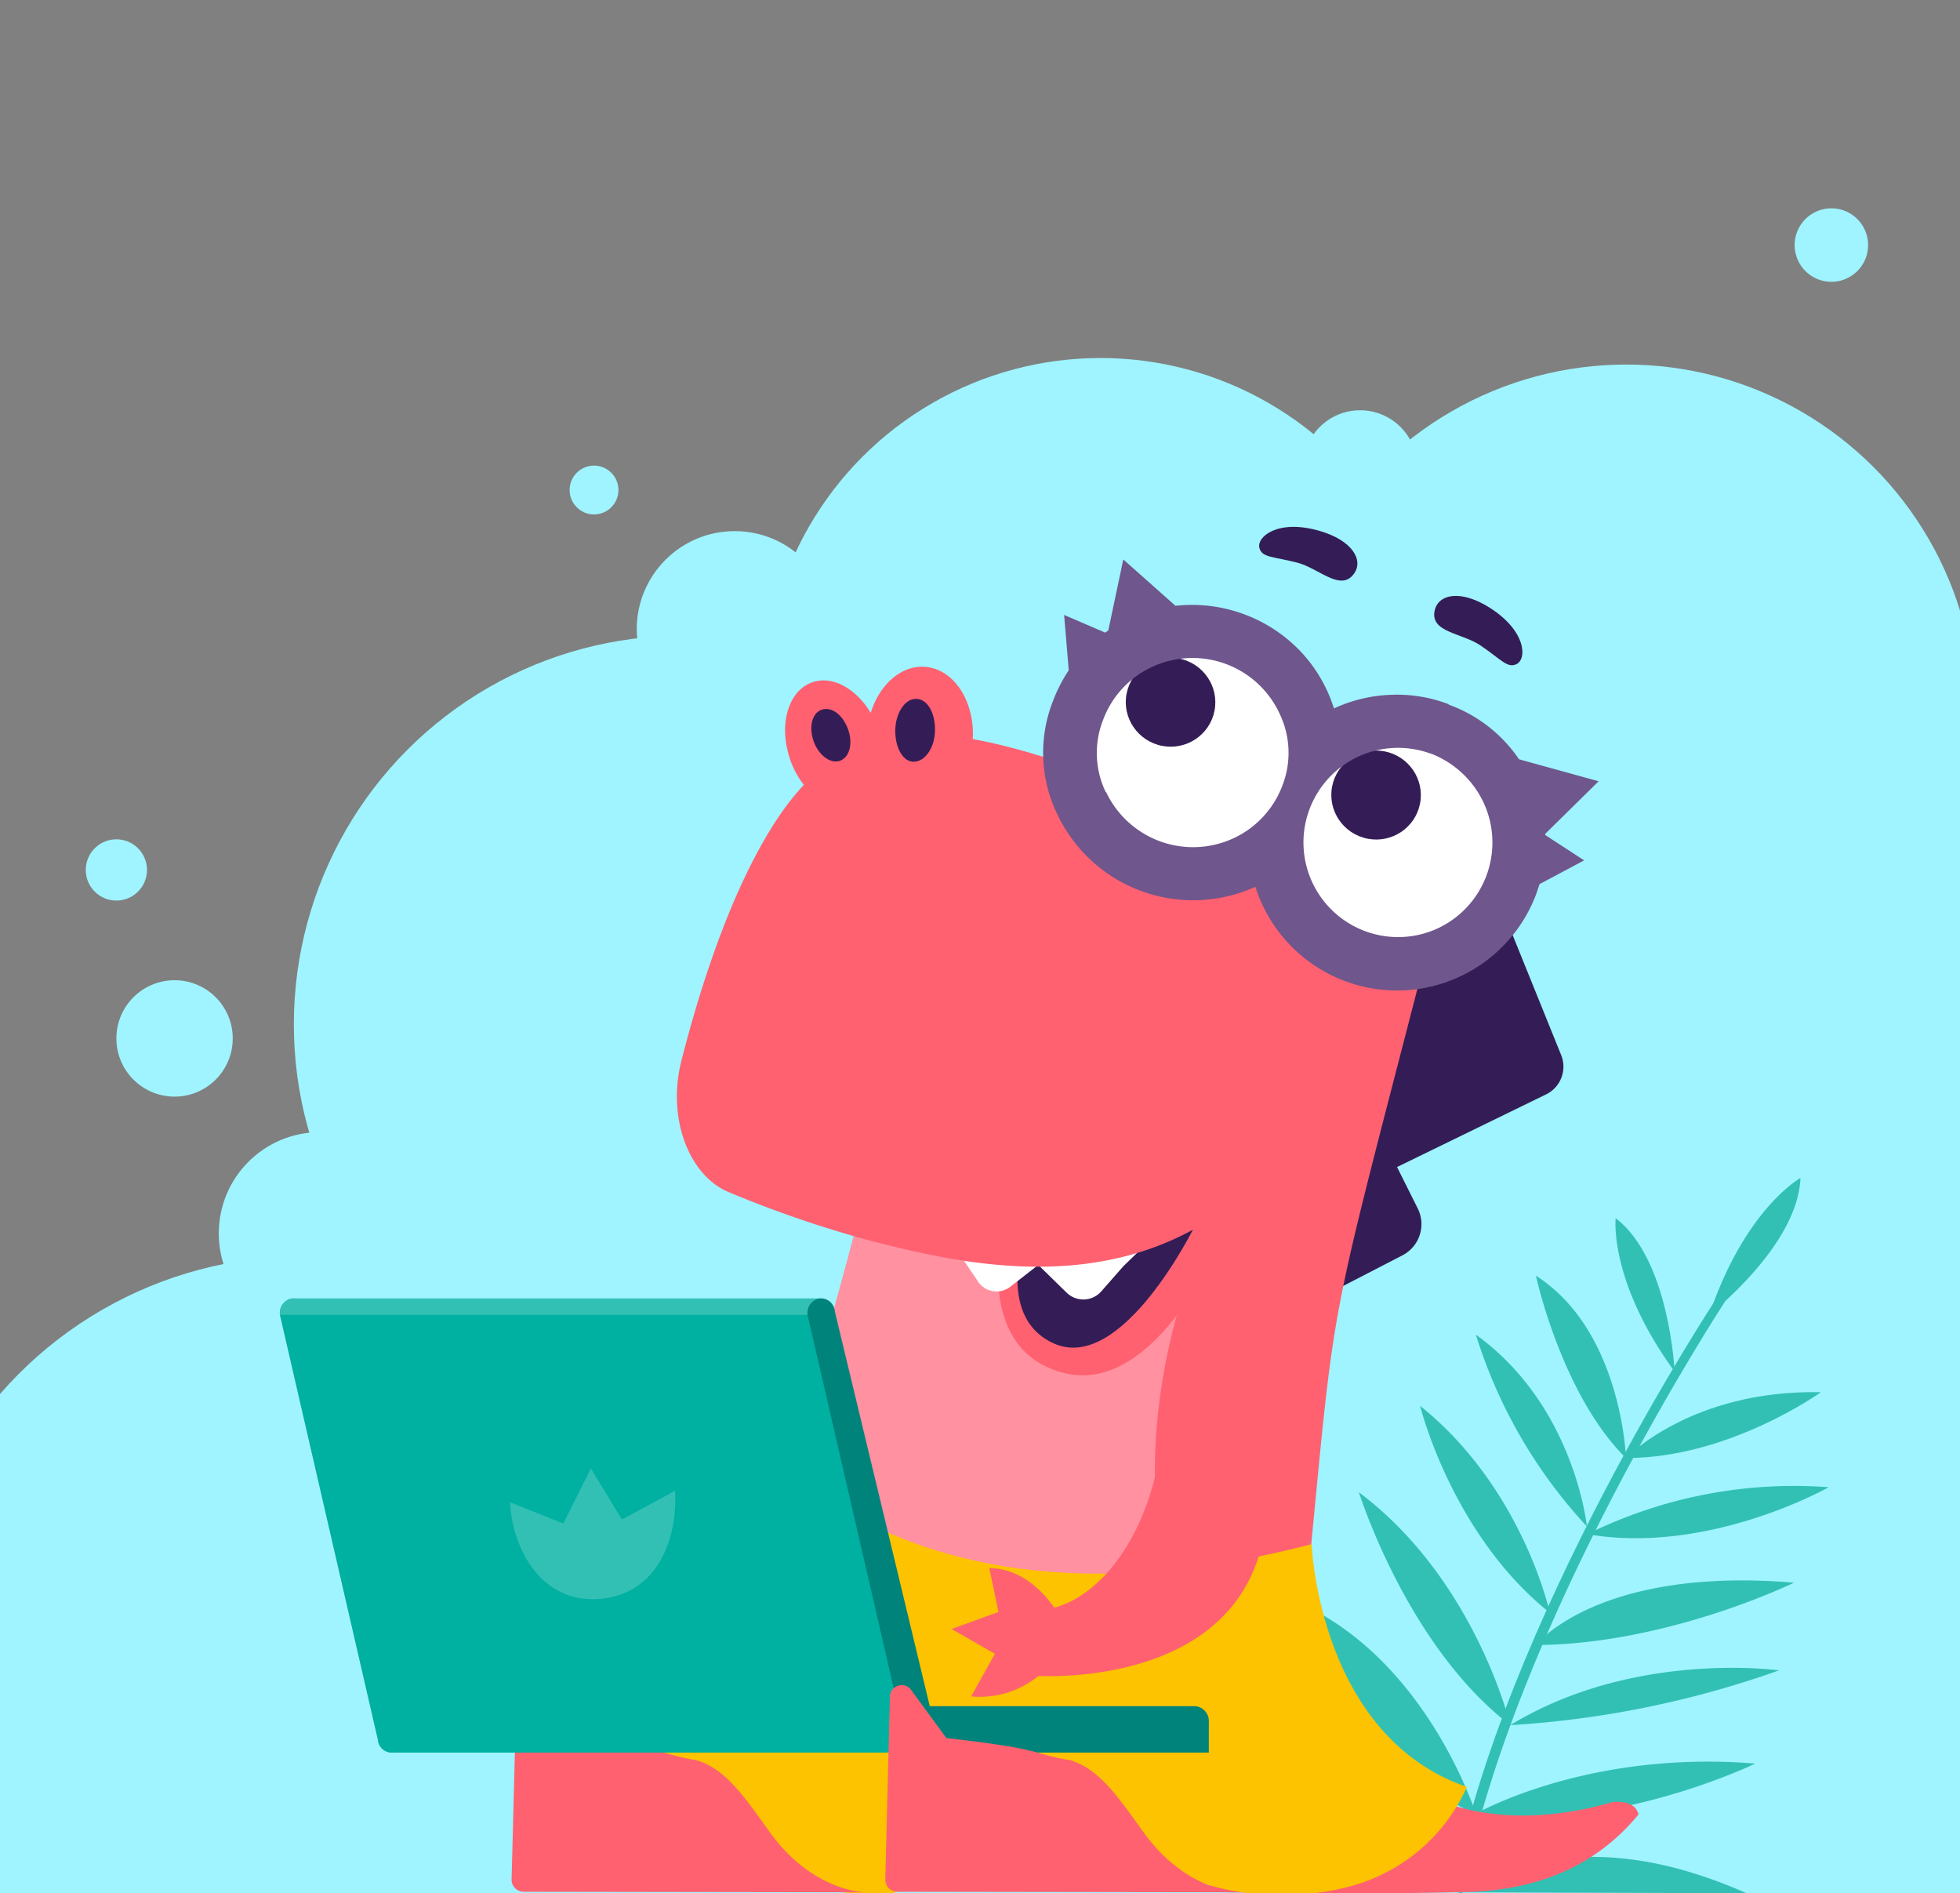 <?xml version="1.0" encoding="UTF-8"?> <svg xmlns="http://www.w3.org/2000/svg" width="320" height="309" fill="none"><rect width="100%" height="100%" fill="#808080" stroke="none"/><circle cx="49.313" cy="270.371" r="65.313" fill="#9FF4FF"></circle><circle cx="179.674" cy="113.354" r="54.916" fill="#9FF4FF"></circle><circle cx="222.061" cy="76.299" r="9.33" fill="#9FF4FF"></circle><circle cx="265.514" cy="116.553" r="57.049" fill="#9FF4FF"></circle><circle cx="119.956" cy="102.69" r="15.995" fill="#9FF4FF"></circle><ellipse cx="228.722" cy="284.235" fill="#9FF4FF" rx="181.277" ry="181.01"></ellipse><circle cx="111.423" cy="167.203" r="63.447" fill="#9FF4FF"></circle><circle cx="52.247" cy="201.325" r="16.528" fill="#9FF4FF"></circle><circle cx="96.985" cy="79.985" r="3.985" fill="#9FF4FF"></circle><circle cx="28.5" cy="169.5" r="9.5" fill="#9FF4FF"></circle><circle cx="19" cy="142" r="5" fill="#9FF4FF"></circle><path fill="#33C0B4" d="M237.945 308.88s-7.797-22.353-43.297-29.966c-.05 0 20.911 24.214 43.297 29.966"></path><path fill="#33C0B4" d="M238.781 309.03c8.15-43.599 42.626-96.236 42.961-96.756l-1.358-.553c-.336.52-35.097 53.106-43.297 97.024z"></path><path fill="#33C0B4" d="M285.145 309.031c-16.602-7.361-32.431-8.384-47.154-.151zM240.957 296.052s-8.384-26.528-30.754-35.214c0-.034 14.79 29.094 30.754 35.214M240.963 296.051s18.127-10.43 45.611-8.183c0 0-23.627 11.453-45.611 8.183M246.578 281.597s-5.634-23.711-24.717-38.015c.017 0 7.797 25.052 24.717 38.015M246.578 281.596a159.3 159.3 0 0 0 43.867-8.938s-23.744-3.354-43.867 8.938M292.895 258.339s-20.559 10.061-42.14 10.178c0 0 10.044-12.861 42.14-10.178M253.035 263.253s-4.393-20.341-21.179-33.773c0 0 5.148 20.995 21.179 33.773M259.086 249.165s-1.979-19.687-18.127-31.308a81.5 81.5 0 0 0 18.127 31.308M265.465 237.997s-.671-20.81-14.706-29.765c0 0 4.209 19.435 14.706 29.765M298.562 242.759s-19.569 11.1-39.406 7.663a76.2 76.2 0 0 1 39.406-7.663"></path><path fill="#33C0B4" d="M297.289 227.248s-15.008 10.782-31.861 10.748c.034 0 10.699-11.201 31.861-10.748M273.41 223.896s-.821-18.345-9.625-25.052c-.017 0-1.14 10.279 9.625 25.052M279.069 214.61s14.498-11.272 14.885-22.333c-.01-.013-9.049 5.01-14.885 22.333"></path><path fill="#341D56" fill-rule="evenodd" d="m218.663 210.23 10.296-5.316a5.733 5.733 0 0 0 2.481-7.714l-3.353-6.707 24.331-11.855a5.035 5.035 0 0 0 2.465-6.423l-12.845-31.76-9.222 1.929z" clip-rule="evenodd"></path><path fill="#FF6170" d="M130.869 249.082c-2.213-29.262 25.757-89.311 28.306-99.07 2.113-8.099.151-13.952 8.887-15.964 22.688-5.198 59.864 11.738 59.864 11.738s6.708 3.253 4.226 12.778c-15.343 59.378-14.069 52.117-18.227 95.129a24.4 24.4 0 0 0 0 5.852c.101.339.101.701 0 1.04a36.24 36.24 0 0 1-14.371 20.475c-16.283 11.419-41.771.838-47.17-2.097-11.688-8.132-20.006-10.95-21.515-29.881M197.577 308.829s23.091.486 41.922 0c13.901-.352 22.537-5.97 28.021-12.677-.286-.956-1.007-2.18-4.126-2.029-20.122 5.852-34.929-.738-39.557-9.391-.889-1.375-29.245 20.374-26.26 24.097"></path><path fill="#FF91A1" d="M196.605 272.239c-17.07-29.546-1.676-66.018-1.676-66.018.268-7.731.754-16.266-14.002-18.731-9.29-1.543-12.325-2.398-17.893-3.354-11.972-2.096-15.309-5.517-20.793 12.694-.922 3.874-1.391-.386-2.364 2.985-4.41 17.154-9.709 32.598-9.642 47.673 0 0 1.408 25.506 26.562 30.721 25.153 5.215 39.808-5.97 39.808-5.97"></path><path fill="#FDC301" d="M105.103 266.657a95.6 95.6 0 0 1 20.375-28.927c22.47 19.788 52.871 23.611 88.673 14.321 0 0 1.106 31.274 25.337 39.624a28.9 28.9 0 0 1-13.784 14.254c-9.289 4.762-30.183 5.986-41.536-6.02-28.205-29.697-37.679 8.887-37.679 8.887-3.371 1.61-60.234-.637-41.386-42.139"></path><path fill="#FF6170" fill-rule="evenodd" d="M202.375 195.925s-11.889 32.666-28.859 28.138c-22.168-5.936-2.666-46.6-2.666-46.6z" clip-rule="evenodd"></path><path fill="#341D56" fill-rule="evenodd" d="M195.078 200.101s-11.839 24.231-23.04 19.184c-14.27-6.439 1.677-34.158 1.677-34.158z" clip-rule="evenodd"></path><path fill="#fff" fill-rule="evenodd" d="M188.898 201.357h-32.9l-.118 2.197 3.824 5.668a3.65 3.65 0 0 0 2.439 1.54 3.63 3.63 0 0 0 2.793-.718l4.578-3.572 4.645 4.544a3.907 3.907 0 0 0 5.634-.218l3.622-4.125z" clip-rule="evenodd"></path><path fill="#FF6170" fill-rule="evenodd" d="M111.235 173.204c2.784-10.933 7.278-25.355 13.717-36.405 12.912-22.185 28.373-20.609 63.52-6.708 13.415 5.333 43.766 17.138 43.766 17.138l-27.316 46.08c-20.458 19.284-46.533 13.415-62.966 9.173a184 184 0 0 1-22.991-7.898c-6.439-2.666-10.094-12.023-7.73-21.38" clip-rule="evenodd"></path><path fill="#FF6170" fill-rule="evenodd" d="M133.505 111.143c3.136-.537 6.523 1.676 8.653 5.215 1.576-5.031 5.517-8.184 9.608-7.412 4.712.889 7.815 6.707 6.926 13.029l-25.891 7.831a14.24 14.24 0 0 1-4.142-6.993c-1.509-5.734.654-10.966 4.846-11.67" clip-rule="evenodd"></path><path fill="#341D56" fill-rule="evenodd" d="M134.229 115.821c-1.576.452-2.213 2.699-1.442 5.03s2.7 3.84 4.276 3.354 2.23-2.7 1.442-5.031-2.599-3.856-4.276-3.353M149.521 114.077c-1.811 0-3.354 2.381-3.354 5.232s1.324 5.148 3.136 5.03c1.811-.117 3.353-2.381 3.353-5.248s-1.324-5.064-3.135-5.014" clip-rule="evenodd"></path><path fill="#FF6170" fill-rule="evenodd" d="M168.732 273.53s-4.226-.352-3.555-3.722c.788-4.058 5.282-7.043 5.282-7.043 9.558-1.275 18.446-13.767 19.435-30.57l16.886 8.703c2.717 35.835-38.048 32.632-38.048 32.632" clip-rule="evenodd"></path><path fill="#FF6170" fill-rule="evenodd" d="m173.367 264.444-.52 5.316a15.09 15.09 0 0 1-14.287 7.143l3.874-6.959-7.083-4.047 7.67-2.778-1.509-7.16c7.764.067 11.855 8.485 11.855 8.485" clip-rule="evenodd"></path><path fill="#FF6170" d="M141.312 308.879s-8.702 0-15.812-10.062c-4.293-6.036-7.177-10.061-11.738-11.486-6.44-1.073-3.991-1.811-20.24-3.622l-5.752-7.831a1.85 1.85 0 0 0-2.113-.721 1.78 1.78 0 0 0-1.358 1.811l-.772 29.815a1.977 1.977 0 0 0 1.895 2.012z"></path><path fill="#341D56" fill-rule="evenodd" d="M205.614 89.428c-.453-1.812 3.002-4.712 9.726-2.8 5.45 1.542 7.344 4.812 5.701 7.042-2.18 2.968-5.685-.906-9.24-1.828-3.974-1.023-5.785-.805-6.187-2.415M247.618 108.393c1.677-.855 1.576-5.349-4.309-9.14-4.746-3.051-8.469-2.313-9.073.387-.804 3.588 4.428 3.655 7.48 5.718 3.387 2.297 4.41 3.789 5.902 3.035" clip-rule="evenodd"></path><path fill="#fff" d="M224.713 155.579c-9.838-1.904-16.28-11.37-14.389-21.145 1.891-9.774 11.399-16.155 21.237-14.252 9.839 1.904 16.281 11.371 14.39 21.145-1.891 9.775-11.4 16.155-21.238 14.252"></path><path fill="#fff" d="M191.248 140.936c-9.838-1.903-16.28-11.37-14.389-21.144 1.891-9.775 11.4-16.156 21.238-14.252s16.28 11.37 14.389 21.145c-1.891 9.774-11.4 16.155-21.238 14.251"></path><path fill="#341D56" d="M223.286 136.902c-3.964-.767-6.56-4.581-5.799-8.518.762-3.937 4.593-6.507 8.558-5.74s6.56 4.581 5.798 8.518-4.592 6.507-8.557 5.74M189.731 121.747c-3.964-.767-6.56-4.58-5.798-8.517s4.592-6.507 8.557-5.74c3.964.767 6.56 4.581 5.799 8.518-.762 3.937-4.593 6.506-8.558 5.739"></path><path fill="#6F568C" d="M236.517 115.016a23.48 23.48 0 0 1 11.487 8.921L261 127.526l-8.72 8.586v.184l6.355 4.142-7.277 3.873-.57 1.677a24.26 24.26 0 0 1-23.356 15.682 24.26 24.26 0 0 1-22.473-16.923 24.535 24.535 0 0 1-32.347-11.855 22.96 22.96 0 0 1-.704-18.446 24.6 24.6 0 0 1 2.582-5.03l-.755-9.039 6.708 2.885.503-.353 2.448-11.587 8.519 7.563a24.51 24.51 0 0 1 20.508 7.529 24.1 24.1 0 0 1 5.366 9.223 24.1 24.1 0 0 1 9.105-2.214 23.7 23.7 0 0 1 9.592 1.51zm-3.035 7.966a15.44 15.44 0 0 0-19.124 7.796 15.43 15.43 0 0 0 .535 14.478 15.44 15.44 0 0 0 19.646 6.367 15.46 15.46 0 0 0 7.713-20.542 15.74 15.74 0 0 0-8.703-8.099zm-52.922 6.238a15.7 15.7 0 0 0 20.71 7.663 15.48 15.48 0 0 0 8.099-8.653 14.74 14.74 0 0 0-.453-11.738 15.664 15.664 0 0 0-20.676-7.697 15.45 15.45 0 0 0-8.132 8.686 14.696 14.696 0 0 0 .436 11.839z"></path><path fill="#7ACAE1" d="M64.176 286.074a2.295 2.295 0 0 1-2.247-1.27 2.3 2.3 0 0 1-.235-.876l-15.98-69.306a2.38 2.38 0 0 1 1.978-2.683 2.284 2.284 0 0 1 2.465 2.147l15.997 69.288a2.416 2.416 0 0 1-1.978 2.7"></path><path fill="#00B0A1" d="M133.825 211.939H47.684a2.383 2.383 0 0 0-1.979 2.683l15.98 69.306a2.3 2.3 0 0 0 .79 1.594 2.3 2.3 0 0 0 1.693.552h86.141z"></path><path fill="#33C0B4" fill-rule="evenodd" d="m96.471 239.693-4.51 8.988-8.704-3.471c.47 8.049 5.366 16.417 14.438 15.796 9.508-.654 12.979-9.608 12.51-17.657l-8.67 4.678z" clip-rule="evenodd"></path><path fill="#fff" fill-opacity=".2" d="M133.828 211.939h-86.14a2.383 2.383 0 0 0-1.98 2.683h88.405z"></path><path fill="#00837B" d="M195.046 278.496h-43.247l-15.494-64.409a2.29 2.29 0 0 0-.786-1.6 2.28 2.28 0 0 0-1.696-.546 2.4 2.4 0 0 0-1.979 2.683l15.998 69.305a2.28 2.28 0 0 0 1.566 2.041c.289.095.595.131.899.105h47.052v-5.03a2.4 2.4 0 0 0-.623-1.759 2.405 2.405 0 0 0-1.69-.79"></path><path fill="#FF6170" d="M202.32 308.878s-8.703 0-15.813-10.061c-4.309-6.037-7.177-10.061-11.738-11.487-6.456-1.073-3.991-1.811-20.256-3.622l-5.736-7.831a1.856 1.856 0 0 0-2.129-.721 1.83 1.83 0 0 0-1.358 1.811l-.755 29.815a1.98 1.98 0 0 0 1.895 2.012z"></path><circle cx="299" cy="40" r="6" fill="#9FF4FF"></circle></svg> 